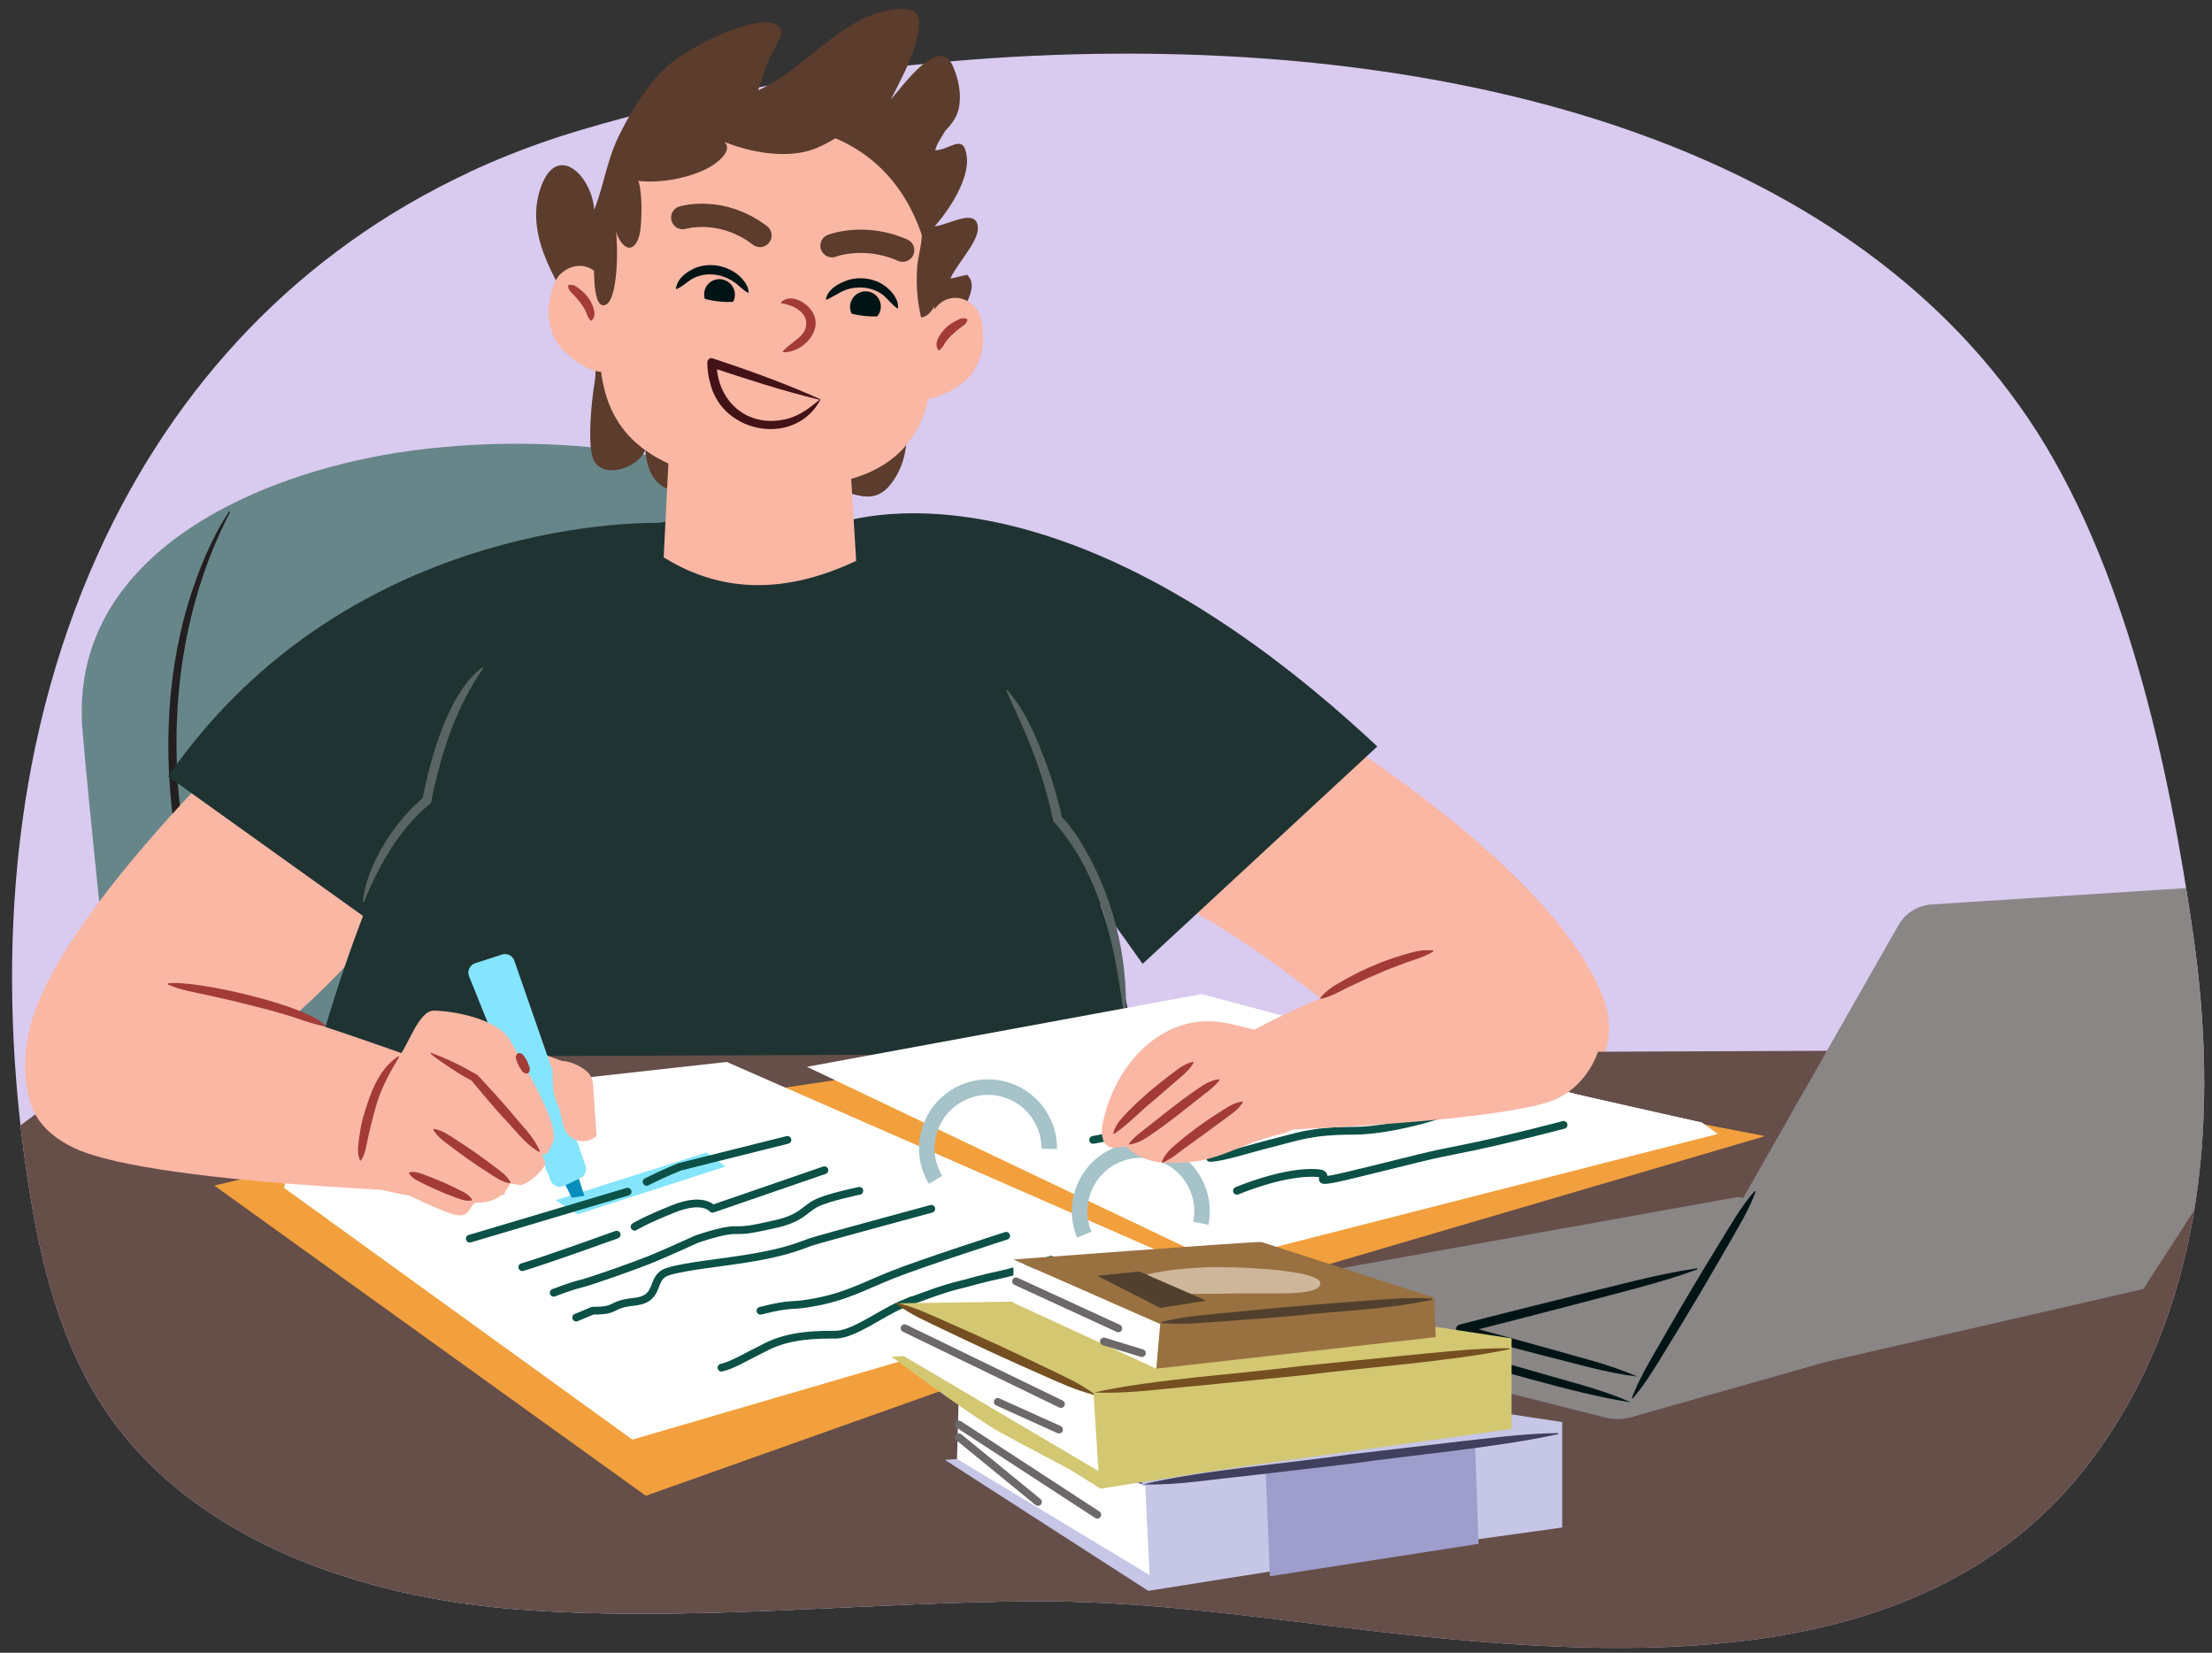 <?xml version="1.0" encoding="UTF-8"?><svg id="a" xmlns="http://www.w3.org/2000/svg" width="570" height="425.84" xmlns:xlink="http://www.w3.org/1999/xlink" viewBox="0 0 570 425.84"><rect x="0" y="0" width="570" height="425.84" fill="#333333" stroke="none"/><defs><clipPath id="b"><path d="M565.14,240.71c-6.15-42.96-17.39-95.61-42.31-132.63C473.99,35.55,374.59,12.48,282.72,13.88c-.79-17.98-13.28-41-68.26-48.86-63.06-9.01-85.69,43.34-93.79,79.48-43.41,20.31-75.68,54.49-95.5,98.37C2.43,193.19-1.08,249.93,7.16,304.1c3.26,21.43,8.54,43.18,21.28,61.17,22.59,31.87,64.87,46.38,105.29,49.41,44.36,3.33,88.73-1.89,133.1-2.11,33.7-.17,66.83,5.76,100.28,9.12,58.16,5.85,127.11,7.32,167.49-40.07,2.42-2.83,4.68-5.79,6.8-8.82,27.14-38.9,30.18-87.09,23.74-132.09Z" fill="none"/></clipPath></defs><g clip-path="url(#b)"><path d="M214.17,19.4c-6.48.95-12.82,2.01-19,3.16-15.36,2.86-30.56,6.51-45.5,10.94-58.23,17.26-100.49,56.21-124.51,109.37C2.43,193.19-1.08,249.93,7.16,304.1c3.26,21.43,8.54,43.18,21.28,61.17,22.59,31.87,64.87,46.38,105.29,49.41,44.36,3.33,88.73-1.89,133.1-2.11,33.7-.17,66.83,5.76,100.28,9.12,58.16,5.84,127.11,7.32,167.49-40.07,2.42-2.83,4.68-5.79,6.8-8.82,27.14-38.9,30.18-87.09,23.74-132.09-6.15-42.96-17.39-95.61-42.31-132.63C461.41,16.85,319.99,3.87,214.17,19.4Z" fill="#d9caef"/><path d="M218.79,178.55s-4.49-36.23-22.45-50.17c-17.96-13.93-67.34-18.12-104.38-9.75-37.04,8.36-74.05,29.96-70.69,69.67,3.37,39.71,13.97,131.69,13.97,131.69l180.18-6.27,3.37-135.17Z" fill="#678689"/><path d="M59.3,131.94c-13.75,26.41-16.61,57.63-11.36,86.7,5.98,37.89,12.93,75.75,17.36,113.86-4.46-15.8-6.29-33.75-9.35-50.35-3.47-20.88-6.94-42.23-10.18-63.18-3.67-21.1-3.4-43.17,2.8-63.78,2.53-8.19,5.76-16.24,10.48-23.42,0,0,.25.16.25.16h0Z" fill="#231f20"/><path d="M321.6,175.84s74.68,41.19,90.99,79.87c9.81,23.27-18.33,35.58-34.03,28.9-15.7-6.68-45.48-36.8-74.81-51.73-27.3-13.9,17.85-57.04,17.85-57.04Z" fill="#fab7a4"/><path d="M80.39,293.36s-21.58,124.73-28.5,167.37c-13.05,80.48-24.19,151.01-24.19,151.01,0,0,37.34,18.73,90.45,8.58l34.62-128.33,43.91-148.12-10.17-48.95-106.11-1.55Z" fill="#869da5"/><path d="M297.79,310.75l-15.89,300.18s-35.43,16.32-87.99,6.67l-13.71-270.66,13.53-48.76,104.06,12.57Z" fill="#869da5"/><path d="M181.39,338.3c1.9,5.65,2.76,11.46,3.8,17.25,1.05,5.79,2.03,11.58,3.02,17.38l-2.34-.15c2.16-7.14,4.34-14.28,6.57-21.4,2.37-7.04,4.14-14.73,7.55-21.24-.88,7.39-3.52,14.67-5.48,21.87-2.07,7.17-4.2,14.32-6.34,21.47-.34,1.2-2.16,1.09-2.34-.15-.94-5.8-1.88-11.61-2.76-17.42-.88-5.81-1.95-11.6-1.98-17.55,0-.16.24-.21.29-.05h0Z" fill="#426377"/><path d="M78.36,356.27c1.36-2.73,3.51-4.65,5.49-6.76,1.99-2.09,4.03-4.13,6.06-6.18,2.07-2.01,4.13-4.03,6.24-6,2.11-1.97,4.11-4.05,6.8-5.43.12-.07.28.08.21.21-1.41,2.68-3.51,4.66-5.5,6.75-1.99,2.09-4.02,4.14-6.06,6.19-2.07,2.01-4.13,4.04-6.24,6-2.12,1.96-4.06,4.1-6.81,5.43-.12.06-.28-.08-.21-.21h0Z" fill="#426377"/><path d="M271.7,342.53c2.65,1.55,4.44,3.85,6.42,5.97,1.97,2.14,3.89,4.33,5.81,6.51,1.89,2.21,3.78,4.42,5.61,6.67,1.84,2.25,3.8,4.4,5.02,7.19.06.13-.1.28-.22.19-2.6-1.6-4.45-3.84-6.41-5.98-1.97-2.14-3.89-4.32-5.82-6.5-1.89-2.21-3.78-4.41-5.62-6.67-1.83-2.26-3.85-4.36-5.01-7.2-.06-.13.1-.27.22-.19h0Z" fill="#426377"/><path d="M85.28,169.21S13.12,232.79,7.17,267.2c-5.1,29.53,17.5,35.52,50.9,9.34,16.66-13.06,46.14-37.43,57.53-67.6l-30.33-39.73Z" fill="#fab7a4"/><path d="M43.3,200.04l69.73,49.91,57.31-115.21s-79.64-3.05-127.04,65.31Z" fill="#203333"/><path d="M354.91,192.33l-60.47,56.01-80.54-112.79s54.81-23.86,141.01,56.78Z" fill="#203333"/><path d="M152.28,139.39c31.14-10.61,55.04-6.91,81.91.39,26.87,7.3,38.35,71.29,38.35,71.29,21.1,28.18,24.52,94.71,27.72,139.07-70.24,1.42-149.47-7.01-229.75-20.1,4.39-46.8,24.86-108.05,41.43-131.05,0,0,9.2-48.98,40.34-59.59Z" fill="#203333"/><path d="M124.57,172.11c-7.15,10.22-11.02,22.21-13.41,34.34,0,0-.08.45-.08.45l-.36.29c-8.01,6.5-13.04,15.86-16.99,25.27,0,0-.28-.08-.28-.08.31-2.63,1.02-5.21,1.95-7.7,3.01-7.45,7.73-14.15,13.89-19.37,0,0-.45.74-.45.74,2.01-10.43,6.68-27.76,15.52-34.15,0,0,.21.21.21.21h0Z" fill="#596464"/><path d="M177.35,125.8c-.23.43-.49.56-.56,1.09-7.18-.16-9.97-4.23-10.52-11.06-1.28,4.25-10,7.8-13.06,3.14-2.14-3.26-.69-16.59.01-20.39.94-5.05-1.16-10.36-3.61-14.97-5.37-10.08-14.23-21.82-10.61-34.2,3.95-13.5,13.5-4.4,14.12,4.66,2.46-6.19,3.23-12.64,6.28-18.91,3.53-7.24,8.78-15.86,15.45-20.37,8.88-6.02,24.54-12.46,26.53-6.93.48,1.34-3.03,6.59-3.61,8.26-.81,2.36-1.52,4.81-2.42,7.15,12.18-5.34,20.89-18.8,34.6-20.77,7.12-1.03,7.81,1.74,6.14,8.11-1.45,5.53-4.04,10-6.56,15.06,3.68-4.22,12.66-16.86,16.13-8.39,1.23,3.01,2.19,6.65,1.42,10.55-.68,3.42-3.23,5.37-3.62,6.07-.93,1.69-1.95,2.83-2.48,4.83,4.12-.16,7.44-4.69,8.16,1.8.63,5.66-4.69,13.87-8.33,17.78,3.36-.18,11.11-5.15,11.18.54.04,3.61-5.82,9.67-7.08,12.95.44-.1,3.84-.92,4.27-1.01,4.67,4.12-5.41,14.44-7.66,17.6-11.41,16.02-4.91,24.1-10.4,33.96-5.73,10.31-11.95,3.31-20.52,2.71-4-.28-8.41,2.63-12.42,3.19-3.67.51-7.02.05-10.65-.32-2.74-.28-9.5-.07-10.2-2.1Z" fill="#5c3c2c"/><path d="M172.5,114.11l-1.48,29.49c15.59,9.7,32.22,9.1,49.6.91l-1.86-30.84-46.25.45Z" fill="#fab7a4"/><path d="M199.63,31.93c-32.01-2.73-45,21.11-44.83,40.59.16,19.48-7.76,48.23,41.17,52.4,48.93,4.17,43.87-29.34,44.75-39.61.95-25.47-9.07-50.66-41.08-53.39Z" fill="#fab7a4"/><path d="M157.57,82.76c-.04-4.75-1.65-10.75-4.3-12.86-2.65-2.11-6.12-1.83-8.85.71-1.6,1.49-2.39,4.51-2.88,7.26-.56,3.08.06,6.3,1.13,8.84,1.88,4.44,9.59,9.86,13.14,9,3.55-.86,1.55-6.5,1.74-12.01" fill="#fab7a4"/><path d="M146.51,73.45c1.36-.31,2.08.46,2.88,1.04,1.63,1.24,2.96,2.93,3.55,4.95.3,1.08.47,2.26-.47,3.14-.08.08-.2.07-.27,0-.47-.49-.65-.9-.85-1.28-.62-2.02-2-3.64-3.41-5.21-.6-.67-1.36-1.1-1.58-2.41-.02-.11.05-.21.16-.23h0Z" fill="#a33b39"/><path d="M236.7,89.5c.85-4.67,3.44-10.32,6.41-11.95,2.97-1.63,6.34-.77,8.6,2.2,1.33,1.74,1.59,4.85,1.61,7.64.03,3.13-1.12,6.2-2.61,8.52-2.61,4.05-11.12,8.1-14.47,6.65-3.36-1.45-.42-6.67.31-12.13" fill="#fab7a4"/><path d="M249.29,82.47c-.44,1.26-1.26,1.53-1.96,2.09-.69.54-1.37,1.09-1.98,1.68-.92.86-1.71,1.76-2.26,2.88-.27.34-.49.69-1.03,1.1-.08.08-.22.07-.29-.02-1.33-1.92.62-4.34,1.92-5.71.75-.71,1.59-1.28,2.48-1.75.88-.44,1.72-1.07,3.01-.54.11.04.15.17.11.27h0Z" fill="#a33b39"/><path d="M201.28,77.85c2.5-2.31,6.42-.05,7.98,2.39,3.17,4.79-2.44,10.68-7.38,10.51-.13,0-.2-.17-.11-.27,2.12-2.45,5.92-3.71,5.99-7.1-.01-3.19-3.5-4.79-6.39-5.25-.13-.01-.19-.18-.1-.28h0Z" fill="#a33b39"/><path d="M160.22,45.66c6.32,2.26,15.81.85,21.83-2.15,2.11-1.05,7.09-4.45,4.64-6.95,6.81,2.78,16.27,4.46,23.24,1.78,3.66-1.41,9.87-4.93,11.14-8.8-22.1-3.03-44.61-1.87-60.85,16.12Z" fill="#5c3c2c"/><path d="M152.97,63.9c.32,2.48-.75,15.89,2.94,14.7,3.58-1.16,3.32-16.63,2.77-19.01,2.09,6.09,5.83,5.47,6.42-1.09.29-3.29.45-9.63-.85-12.53-2.95-6.54-5.23.75-7.31,5.67-1.72,4.06-4.21,8.7-4.57,13.02.52-.47.77-.09,1.53-.19" fill="#5c3c2c"/><path d="M236.49,56.31c2.35,3.21.13,8.68-.14,12.46-.32,4.51-.02,8.64,1,13.04,6.89-.84,6.64-22.57-.85-25.5Z" fill="#5c3c2c"/><path d="M175.93,56.07s9.92-3.02,19.9,4.59" fill="none" stroke="#5c3c2c" stroke-linecap="round" stroke-linejoin="round" stroke-width="6"/><path d="M214.4,63.31s8.3-3.22,18.21,1.15" fill="none" stroke="#5c3c2c" stroke-linecap="round" stroke-linejoin="round" stroke-width="6"/><path d="M231.16,79.41c-1.42-1.02-2.18-2.15-3.4-3.23-3.13-2.52-7.62-2.74-11.15-.9-1.2.64-2.27,1.35-3.56,1.92-.08.04-.19,0-.23-.08.36-2.09,2.28-3.48,4.1-4.32,3.95-1.96,9.07-1.31,12.25,1.83,1.26,1.26,2.32,2.81,2.25,4.68,0,.13-.17.21-.27.12h0Z" fill="#001415"/><path d="M219.09,78.48c-.32,2.17,1.17,4.16,3.34,4.46,2.17.3,4.18-1.22,4.5-3.38.32-2.17-1.17-4.16-3.34-4.46-2.17-.3-4.18,1.22-4.5,3.38Z" fill="#001415"/><path d="M174.19,74.29c.31-2.1,1.94-3.62,3.7-4.6,4.83-2.97,12.16-.99,14.69,4.09.17.48.29.99.33,1.5,0,.09-.06.16-.15.17-.89-.45-1.54-1.15-2.29-1.73-3.21-3.01-8.2-4.05-12.13-1.86-1.39.86-2.33,1.84-3.91,2.59-.11.07-.27-.03-.24-.17h0Z" fill="#001415"/><path d="M189.37,76.04c-.06,2.19-1.88,3.89-4.07,3.81s-3.91-1.93-3.85-4.11c.06-2.19,1.88-3.89,4.07-3.81,2.19.08,3.91,1.93,3.85,4.11Z" fill="#001415"/><path d="M211.46,102.91c-6.44,12.28-25.4,8.98-28.47-4.27-.47-1.7-.72-3.37-.73-5.22,0-.65.52-1.17,1.16-1.17,9.38,3.13,19.12,6.58,28.04,10.66h0ZM211.18,103c-9.71-2.35-18.74-5.31-28.11-8.42,0,0,1.58-1.1,1.58-1.1.11,10.31,8.44,17.15,18.55,14.34,3.06-.86,5.58-2.82,7.99-4.82h0Z" fill="#431216"/><path d="M259.54,177.74c4,4.58,6.61,10.15,8.83,15.76,2.25,5.65,4.04,11.38,5.34,17.34,0,0-.34-.63-.34-.63,1.76,1.8,3.11,3.67,4.44,5.65,8.78,13.77,13.08,30.57,12.23,46.83,0,0-.29,0-.29,0-2.3-17.96-5.75-37.23-18.31-51.05-1.83-8.78-4.72-17.43-8.47-25.59-1.18-2.73-2.49-5.38-3.67-8.17l.25-.16h0Z" fill="#596464"/><path d="M175.62,74.82c5.6,2.66,11.13,3.67,16.57,2.51,0,0,.51,5.59-7.95,4.02-8.46-1.57-8.62-6.53-8.62-6.53Z" fill="#fab7a4"/><path d="M213.16,78.55c5.6,2.66,11.13,3.67,16.57,2.51,0,0,.51,5.59-7.95,4.02s-8.62-6.53-8.62-6.53Z" fill="#fab7a4"/><polygon points="28.54 272.57 830.79 269.24 1237.54 501.18 -290.58 511.13 28.54 272.57" fill="#664e49"/><polygon points="91.71 296.78 55.23 305.47 166.42 385.39 306.58 335.59 308.9 339.06 328.01 333.27 328.59 329.8 454.84 292.73 308.32 264.35 91.71 296.78" fill="#f2a03d"/><path d="M438.62,289.26l4.05,2.9-129.15,33.01-105.58-50.3,101.68-18.74s92.87,24.72,96.92,25.88c4.05,1.16,32.08,7.25,32.08,7.25Z" fill="#fff"/><polygon points="75.5 296.78 73.18 306.05 162.95 370.92 303.68 329.8 303.68 324.58 75.5 296.78" fill="#fff"/><path d="M218.23,276.77s82.5-17.73,84.82-17.73,135.57,30.21,135.57,30.21l-126.25,30.12-94.14-42.6Z" fill="#fff"/><polygon points="62.18 287.52 168.16 361.65 303.68 324.58 187.27 273.62 62.18 287.52" fill="#fff"/><path d="M136.52,282.97c-8.64-1.68-99.08-39.34-113.55-28.89-14.46,10.45-25.03,31.68-3.79,41.74,21.24,10.06,110.78,12.02,110.78,12.02l6.56-24.87Z" fill="#fab7a4"/><polygon points="148.83 312.86 186.95 300.57 182.01 296.96 143.19 309.24 148.83 312.86" fill="#85e5ff"/><path d="M279.4,318.12c-3.33-8.05.51-17.27,8.56-20.6,8.05-3.33,17.27.51,20.6,8.56,1.24,3,1.48,6.16.89,9.11" fill="none" stroke="#a5c3c9" stroke-miterlimit="10" stroke-width="4"/><path d="M241.07,304c-.4-.66-.75-1.36-1.05-2.1-3.33-8.05.51-17.27,8.56-20.6,8.05-3.33,17.27.51,20.6,8.56.83,2.01,1.22,4.1,1.2,6.15" fill="none" stroke="#a5c3c9" stroke-miterlimit="10" stroke-width="4"/><path d="M270.86,324.58s-9.27,3.09-13.13,3.86c-3.86.77-9.27,2.32-9.27,2.32,0,0-3.86.77-10.04,3.09-6.18,2.32-.77,0-6.18,2.32-5.41,2.32-12.36,7.72-16.99,7.72s-11.58,0-17.76,3.09-8.49,4.63-11.58,5.41" fill="none" stroke="#0b5147" stroke-linecap="round" stroke-linejoin="round" stroke-width="2"/><path d="M259.28,318.41s-21.62,6.95-29.34,10.04c-7.72,3.09-11.58,5.41-19.31,6.95-7.72,1.54-5.41,0-14.67,2.32" fill="none" stroke="#0b5147" stroke-linecap="round" stroke-linejoin="round" stroke-width="2"/><path d="M239.98,311.46s-28.57,7.72-30.89,8.49c-2.32.77-5.41,2.32-13.9,3.86-8.49,1.54-18.53,2.32-23.17,3.86-4.63,1.54-1.54,6.95-8.49,7.72-6.95.77-3.86,2.32-10.81,2.32l-4.25,1.77" fill="none" stroke="#0b5147" stroke-linecap="round" stroke-linejoin="round" stroke-width="2"/><path d="M221.44,306.82s-7.98,1.64-11.07,3.19c-3.09,1.54-3.73,3.86-10.68,5.41-6.95,1.54-7.46,1.54-10.55,1.54s-9.65,2.32-9.65,2.32c0,0-8.24,3.76-12.1,5.31-3.86,1.54-14.67,5.41-17.76,6.18-3.09.77-6.95,2.32-6.95,2.32" fill="none" stroke="#0b5147" stroke-linecap="round" stroke-linejoin="round" stroke-width="2"/><path d="M212.43,301.51l-28.83,9.94s-2.32-3.09-10.04,0c-7.72,3.09-10.04,4.63-10.04,4.63" fill="none" stroke="#0b5147" stroke-linecap="round" stroke-linejoin="round" stroke-width="2"/><path d="M158.9,318.12s-18.92,6.82-24.32,8.37" fill="none" stroke="#0b5147" stroke-linecap="round" stroke-linejoin="round" stroke-width="2"/><path d="M202.91,293.7l-27.8,6.95s-3.86,1.54-8.49,3.86" fill="none" stroke="#0b5147" stroke-linecap="round" stroke-linejoin="round" stroke-width="2"/><line x1="161.73" y1="307.04" x2="121.06" y2="319.15" fill="none" stroke="#0b5147" stroke-linecap="round" stroke-linejoin="round" stroke-width="2"/><path d="M318.74,306.82s10.81-4.63,19.31-4.63-6.18,4.63,15.44-.77c21.62-5.41,16.22-3.86,27.03-6.18s22.39-5.41,22.39-5.41" fill="none" stroke="#0b5147" stroke-linecap="round" stroke-linejoin="round" stroke-width="2"/><path d="M311.79,298.33c3.09,0,10.04-2.32,16.22-3.86,6.18-1.54,9.85-3.12,20.66-3.12s26.45-5.02,30.31-7.34" fill="none" stroke="#0b5147" stroke-linecap="round" stroke-linejoin="round" stroke-width="2"/><path d="M281.68,293.7s15.06-2.93,22.78-4.28c3.33-.58,8.49-1.74,15.44-2.51" fill="none" stroke="#0b5147" stroke-linecap="round" stroke-linejoin="round" stroke-width="2"/><path d="M310.65,272.79s38.37-26.76,84-27.75c25.13-.55,23.21,33.4,3.78,39.09-19.43,5.7-78.54,7.4-78.54,7.4l-9.23-18.74Z" fill="#fab7a4"/><path d="M331.61,291.77l-.11-.1c2.52-.75,4.78-1.98,5.99-3.7,5.22-7.48-9.56-8.16-13.82-7.33-1.22.24-2.45.48-3.68.73l-1.48-1.32c-.26.57-.36,1.14-.4,1.71-8.48,1.74-16.92,3.82-24.69,7.72-1.74.87-3.67,2.21-3.69,4.3-.04,2.94,6.23,5.47,8.96,5.69,15.21,1.21,18.78-4.59,32.91-7.69Z" fill="#fab7a4"/><path d="M344.5,266.07c1.73,1.35,1.12,5.86-.74,10.58-1.86,4.72-6.24,6.83-10.54,7.3s-8.76-.37-13.07.03c-11.39,1.06-20.69,10.62-32.07,11.72-1.04.1-2.22.08-3.09-.82-1.33-1.37-1.18-3.85-.77-5.76,3.25-15.09,14.45-26.08,27.15-26,9.15.06,15.82,5.83,33.13,2.95Z" fill="#fab7a4"/><path d="M314.23,278.34c-1.3,1.74-3.66,3.39-5.33,4.71-3.31,2.62-7.89,6.3-11.34,8.64-1.96,1.34-3.92,2.86-6.51,3.21-.09.01-.17-.05-.18-.14,1.44-2.02,3.5-3.29,5.38-4.83,3.3-2.62,7.88-6.31,11.33-8.65,1.97-1.32,3.89-2.92,6.51-3.2.14-.02.24.16.14.27h0Z" fill="#a33b39"/><path d="M307.55,273.86c-1.18,2.08-3.05,3.43-4.8,4.96,0,0-5.18,4.48-5.18,4.48-3.62,2.85-6.61,6.26-10.45,8.83-.11.07-.28-.04-.24-.18.63-2.46,2.42-4.12,4.01-5.78,1.62-1.66,3.34-3.21,5.07-4.74,1.77-1.49,3.55-2.95,5.39-4.33,1.86-1.36,3.54-2.94,6.05-3.51.15-.03.24.15.14.27h0Z" fill="#a33b39"/><path d="M320.22,284.11c-1.24,1.96-3.11,3.05-4.82,4.35l-5.18,3.81-5.2,3.75c-1.76,1.31-3.31,2.64-5.38,3.54-.12.07-.28-.06-.23-.2.8-2.27,2.62-3.65,4.24-5.06,1.65-1.42,3.38-2.73,5.12-4.03,1.77-1.25,3.54-2.48,5.38-3.64,1.85-1.13,3.53-2.49,5.94-2.8.15-.02.23.17.13.27h0Z" fill="#a33b39"/><path d="M145,304.16c.47.58,2.33,4.43,2.33,4.43l3.26-.47-2.33-7.23-3.26,3.26Z" fill="#058dbd"/><path d="M125.94,267.2s26.09,7.37,25.53,10.21c-.57,2.84-15.32,22.69-15.32,22.69,0,0-11.8-20.6-11.57-21.64s1.36-11.26,1.36-11.26Z" fill="#fab7a4"/><path d="M120.87,251.54c3.88,9.54,17.25,43.15,21.03,52.66.54,1.36,2.13,1.98,3.45,1.35l4.25-2.04c1.16-.56,1.72-1.9,1.3-3.12l-18.37-52.87c-.45-1.3-1.86-2-3.17-1.58l-6.92,2.24c-1.4.45-2.12,2-1.57,3.36Z" fill="#85e5ff"/><path d="M90.8,280.5s9.61-5.92,11.88-8.19c2.27-2.27,5.11-11.91,9.08-11.91s16.45,1.7,19.85,7.94c3.4,6.24,12.64,21.26,10.94,25.8-1.7,4.54-2.8,3.15-2.8,3.15,0,0,.05.81.7,2.1.7,1.4-4.9,6.29-6.64,5.94-2.36-.47-2.45-.35-2.45-.35,0,0-1.49,4.92-8.39,4.9-1.87,0-1.57,3.28-4.41,3.28s-13.05-5.11-13.05-5.11c0,0-2.88-.32-9.12-2.02-6.24-1.7-14.9-7.61-14.34-13.29s8.74-12.24,8.74-12.24Z" fill="#fab7a4"/><path d="M142.55,273.5s-.73,7.31.97,10.71.87,7.52,4.27,9.22c3.4,1.7,5.94-.71,5.94-.71l-.91-13.38c-.1-1.42-.8-2.73-1.94-3.58-1.82-1.35-4.85-2.96-8.34-2.26Z" fill="#fab7a4"/><path d="M138.87,296.79c-3.79-2.2-6.16-5.76-9.15-8.8-2.84-3.12-5.55-6.35-8.24-9.6-2.17-1.02-7.57-4.5-10.48-6.85-.13-.1-.01-.32.15-.26,4.13,1.53,8.1,3.47,11.88,5.7,2.89,3.09,5.76,6.2,8.5,9.42,2.64,3.35,5.87,6.15,7.57,10.19.05.13-.1.27-.23.2h0Z" fill="#a33b39"/><path d="M133.59,271.34c1.12-.02,1.19.47,1.5.85.29.39.54.8.75,1.23.21.43.37.88.52,1.34.14.46.42.86-.21,1.71-.06.09-.17.13-.27.13-1.05,0-1.2-.47-1.49-.86-.28-.39-.55-.79-.76-1.22-.21-.43-.39-.87-.53-1.34-.12-.47-.48-.83.21-1.71.07-.09.17-.13.27-.13,0,0-.1,0,0,0Z" fill="#a33b39"/><path d="M131.39,304.86c-2.22-.32-3.77-1.59-5.47-2.65-1.69-1.08-3.36-2.19-5-3.33-1.64-1.15-3.25-2.34-4.85-3.55-1.59-1.21-3.28-2.3-4.38-4.21-.07-.12.04-.27.17-.25,2.18.38,3.78,1.58,5.47,2.66,1.69,1.08,3.36,2.18,5,3.33,1.64,1.15,3.26,2.33,4.85,3.54,1.58,1.23,3.31,2.25,4.38,4.22.07.12-.04.27-.17.25h0Z" fill="#a33b39"/><path d="M105.55,302.04c1.74-.34,3.02.39,4.4.87,1.37.51,2.73,1.05,4.07,1.63,1.34.58,2.66,1.22,3.97,1.87,1.31.66,2.68,1.18,3.64,2.62.07.1,0,.26-.12.28-1.71.27-3.03-.37-4.4-.88-1.37-.51-2.74-1.04-4.08-1.62-1.34-.58-2.66-1.21-3.97-1.86-1.3-.68-2.7-1.12-3.64-2.63-.07-.1,0-.25.12-.28h0Z" fill="#a33b39"/><path d="M102.78,272.41c-2.41,4.12-4.68,8.15-5.94,12.75-.95,3.42-1.81,6.86-2.5,10.34-.23,1.17-.56,2.31-1.28,3.45-.07.11-.25.1-.3-.02-.54-1.26-.57-2.51-.46-3.72.24-2.44.64-4.85,1.23-7.23,1.74-5.77,3.75-12.26,9.03-15.78.14-.08.3.09.2.22h0Z" fill="#a33b39"/><path d="M340.24,257.11c1.71-2.26,4.12-3.45,6.43-4.77,4.65-2.59,9.57-4.73,14.68-6.24,2.54-.79,5.14-1.51,7.91-1.22.14.01.19.21.07.28-2.28,1.43-4.84,2.06-7.31,2.97-2.44.9-4.86,1.83-7.24,2.89-2.4,1-4.76,2.1-7.11,3.23-2.36,1.12-4.54,2.52-7.26,3.09-.13.04-.25-.13-.16-.24h0Z" fill="#a33b39"/><path d="M43.32,253.37c6.99-.99,36.58,5.81,40.7,11.06-3.55-.46-6.84-1.97-10.22-2.92-3.33-1.01-6.71-1.89-10.11-2.72-3.38-.87-6.8-1.62-10.22-2.39-3.42-.78-6.88-1.25-10.2-2.74-.13-.05-.11-.28.04-.29h0Z" fill="#a33b39"/><path d="M489.19,238.39l-70.88,124.51,133.99-30.77,66.53-102.88c1.12-1.73-.21-4-2.27-3.86l-118.8,7.65c-3.58.23-6.8,2.24-8.57,5.36Z" fill="#898685"/><path d="M547.81,328.92l-100.01-20.51-132.06,23.72v8.33s97.81,24.76,97.81,24.76c2.28.58,4.67.54,6.93-.1l127.33-36.2Z" fill="#898685"/><path d="M452.37,307.08c-1.78,4.93-4.55,9.28-7.09,13.77-2.55,4.47-5.17,8.91-7.78,13.35-2.65,4.42-5.3,8.84-8.01,13.22-2.7,4.39-5.27,8.85-8.69,12.82-.1.12-.32,0-.25-.15,1.84-4.9,4.53-9.29,7.09-13.76,2.55-4.47,5.17-8.91,7.78-13.36,2.65-4.42,5.29-8.84,8-13.23,2.72-4.38,5.22-8.88,8.69-12.81.1-.12.32,0,.25.15h0Z" fill="#001415"/><path d="M317.73,332.89c17.46,3.2,34.34,8.66,51.5,13.1,0,0,25.57,7.19,25.57,7.19,8.45,2.56,17.48,4.55,25.45,8.14-14.99-2.26-36.62-9.26-51.66-13.01-8.53-2.38-17.06-4.74-25.58-7.18-8.51-2.45-17.09-4.66-25.36-7.96-.16-.05-.09-.32.08-.28h0Z" fill="#001415"/><path d="M437.33,327.08c-8.51,3.22-21.31,6.3-30.22,8.69-8.95,2.33-21.58,5.62-30.44,7.82,0,0,.01-2.29.01-2.29,7.56,2.04,15.11,4.14,22.67,6.23,7.49,2.2,15.51,4.01,22.56,7.15-7.72-.91-15.5-3.25-23.1-5.13-7.58-1.97-15.17-3.93-22.74-5.96-.63-.17-1.01-.82-.84-1.45.11-.43.45-.74.85-.84,5.07-1.32,10.14-2.61,15.23-3.88,7.6-1.91,22.9-5.7,30.5-7.55,5.1-1.21,10.22-2.32,15.43-3.07.16-.03.24.23.07.28h0Z" fill="#001415"/><path d="M243.5,376.15l52.4,33.74,99.53-15.81s-28.66-26.92-30.44-26.92-121.5,8.99-121.5,8.99Z" fill="#c6c6e6"/><path d="M246.61,375.9l.44-16.05,48.63,23.37s2.44,7.9,2.89,14.57c.44,6.67-1.33,8.64-1.33,8.64l-50.63-30.53Z" fill="#fff"/><polygon points="296.36 408.39 402.56 393.57 402.56 366.4 334.13 356.03 245.28 356.24 295.03 381.22 296.36 408.39" fill="#c6c6e6"/><polygon points="326.12 378.52 327.23 406.13 381 397.78 380.11 372.34 326.12 378.52" fill="#9e9ecc"/><path d="M246.15,360.68c4.42.88,8.38,2.81,12.45,4.5,4.06,1.7,8.08,3.48,12.12,5.24,4.01,1.81,8.03,3.61,12.01,5.47,3.99,1.86,8.04,3.58,11.69,6.2l-.12.27c-4.39-.95-8.39-2.8-12.44-4.51-4.06-1.7-8.09-3.47-12.12-5.23-4.01-1.81-8.03-3.6-12.02-5.47-3.98-1.88-8.06-3.52-11.69-6.21l.12-.27h0Z" fill="#5252b2"/><path d="M401.46,369.52c-15.21,3.39-37.67,5.38-53.3,7.6,0,0-26.73,3.14-26.73,3.14-8.91.87-18.13,2.48-26.98,2.21,15.04-3.66,37.8-5.43,53.42-7.74,0,0,26.73-3.15,26.73-3.15,8.92-.99,17.8-2.23,26.83-2.34.16,0,.21.26.04.29h0Z" fill="#40405e"/><path d="M229.7,349.6l53.88,33.97,99.53-15.81s-28.66-26.92-30.44-26.92-122.98,8.76-122.98,8.76Z" fill="#d3c772"/><path d="M232.81,349.35l.18-12.79,50.1,23.6s2.71,4.64,3.15,11.31c.44,6.67-1.33,8.64-1.33,8.64l-52.1-30.76Z" fill="#fff"/><polygon points="283.31 383 389.51 368.18 389.51 344.84 321.08 334.46 230.98 335.82 281.64 356.56 283.31 383" fill="#d3c772"/><path d="M231.05,335.68c4.64,1.05,8.81,3.14,13.08,4.99,4.27,1.87,8.5,3.8,12.74,5.73,4.22,1.97,8.44,3.93,12.64,5.96,4.2,2.02,8.46,3.9,12.31,6.68.13.08.03.31-.12.27-4.61-1.12-8.81-3.12-13.08-5-4.27-1.87-8.51-3.79-12.75-5.72-4.22-1.97-8.45-3.92-12.64-5.95-4.19-2.04-8.48-3.85-12.3-6.69-.12-.09-.03-.31.12-.27h0Z" fill="#754f22"/><path d="M230.86,349.96c4.79,1.53,22.78,14.21,27.19,16.6,4.4,2.43,8.8,4.86,13.17,7.34,4.37,2.48,8.81,4.83,12.86,8.05l-.12.26c-4.77-1.59-9.15-4.06-13.58-6.4-4.44-2.33-8.86-4.72-13.27-7.11-4.4-2.43-22.34-15.2-26.36-18.49l.12-.26h0Z" fill="#d3c772"/><path d="M388.9,347.66c-15.22,3.13-37.66,4.74-53.29,6.69,0,0-26.71,2.68-26.71,2.68-8.9.72-18.12,2.17-26.94,1.75,15.06-3.41,37.79-4.79,53.4-6.83,0,0,26.71-2.69,26.71-2.69,8.91-.83,17.79-1.93,26.8-1.89.17,0,.2.26.03.29h0Z" fill="#754f22"/><line x1="233.1" y1="342.22" x2="273.39" y2="361.76" fill="none" stroke="#6d6969" stroke-linecap="round" stroke-linejoin="round" stroke-width="2"/><line x1="257.11" y1="361.21" x2="272.89" y2="368.34" fill="none" stroke="#6d6969" stroke-linecap="round" stroke-linejoin="round" stroke-width="2"/><line x1="247.07" y1="370.31" x2="267.47" y2="386.99" fill="none" stroke="#6d6969" stroke-linecap="round" stroke-linejoin="round" stroke-width="2"/><line x1="247.07" y1="367.02" x2="282.76" y2="390.28" fill="none" stroke="#6d6969" stroke-linecap="round" stroke-linejoin="round" stroke-width="2"/><polygon points="261.14 335.68 261.14 324.51 298.99 341.13 297.98 352.64 261.14 335.68" fill="#fff"/><path d="M325.01,320c-4.06,0-63.87,4.51-63.87,4.51l37.85,16.62-1.01,11.51,71.98-8.13-.34-10.14-44.61-14.37Z" fill="#997141"/><path d="M290.88,331.17c0,3.01,22.1,2.07,31.43,2.07s17.91.38,17.91-2.63-17.03-4.13-26.36-4.13-22.98,1.69-22.98,4.7Z" fill="#ceb69b"/><polygon points="282.77 328.73 293.58 327.6 310.82 335.12 298.99 337 282.77 328.73" fill="#51402e"/><path d="M299.31,340.61c5.72-1.48,11.53-1.83,17.32-2.43,5.79-.59,11.59-1.1,17.39-1.63,5.8-.48,11.61-.96,17.42-1.37,5.81-.42,11.6-.99,17.48-.58,0,0,.03.29.03.29-11.42,2.49-23.13,2.79-34.72,4.06-5.8.48-11.61.97-17.42,1.38-5.81.4-11.6,1.05-17.49.57,0,0-.03-.29-.03-.29h0Z" fill="#51402e"/><line x1="261.82" y1="330.14" x2="288.17" y2="342.26" fill="none" stroke="#6d6969" stroke-linecap="round" stroke-linejoin="round" stroke-width="2"/><line x1="294.26" y1="348.64" x2="284.46" y2="345.64" fill="none" stroke="#6d6969" stroke-linecap="round" stroke-linejoin="round" stroke-width="2"/></g></svg>